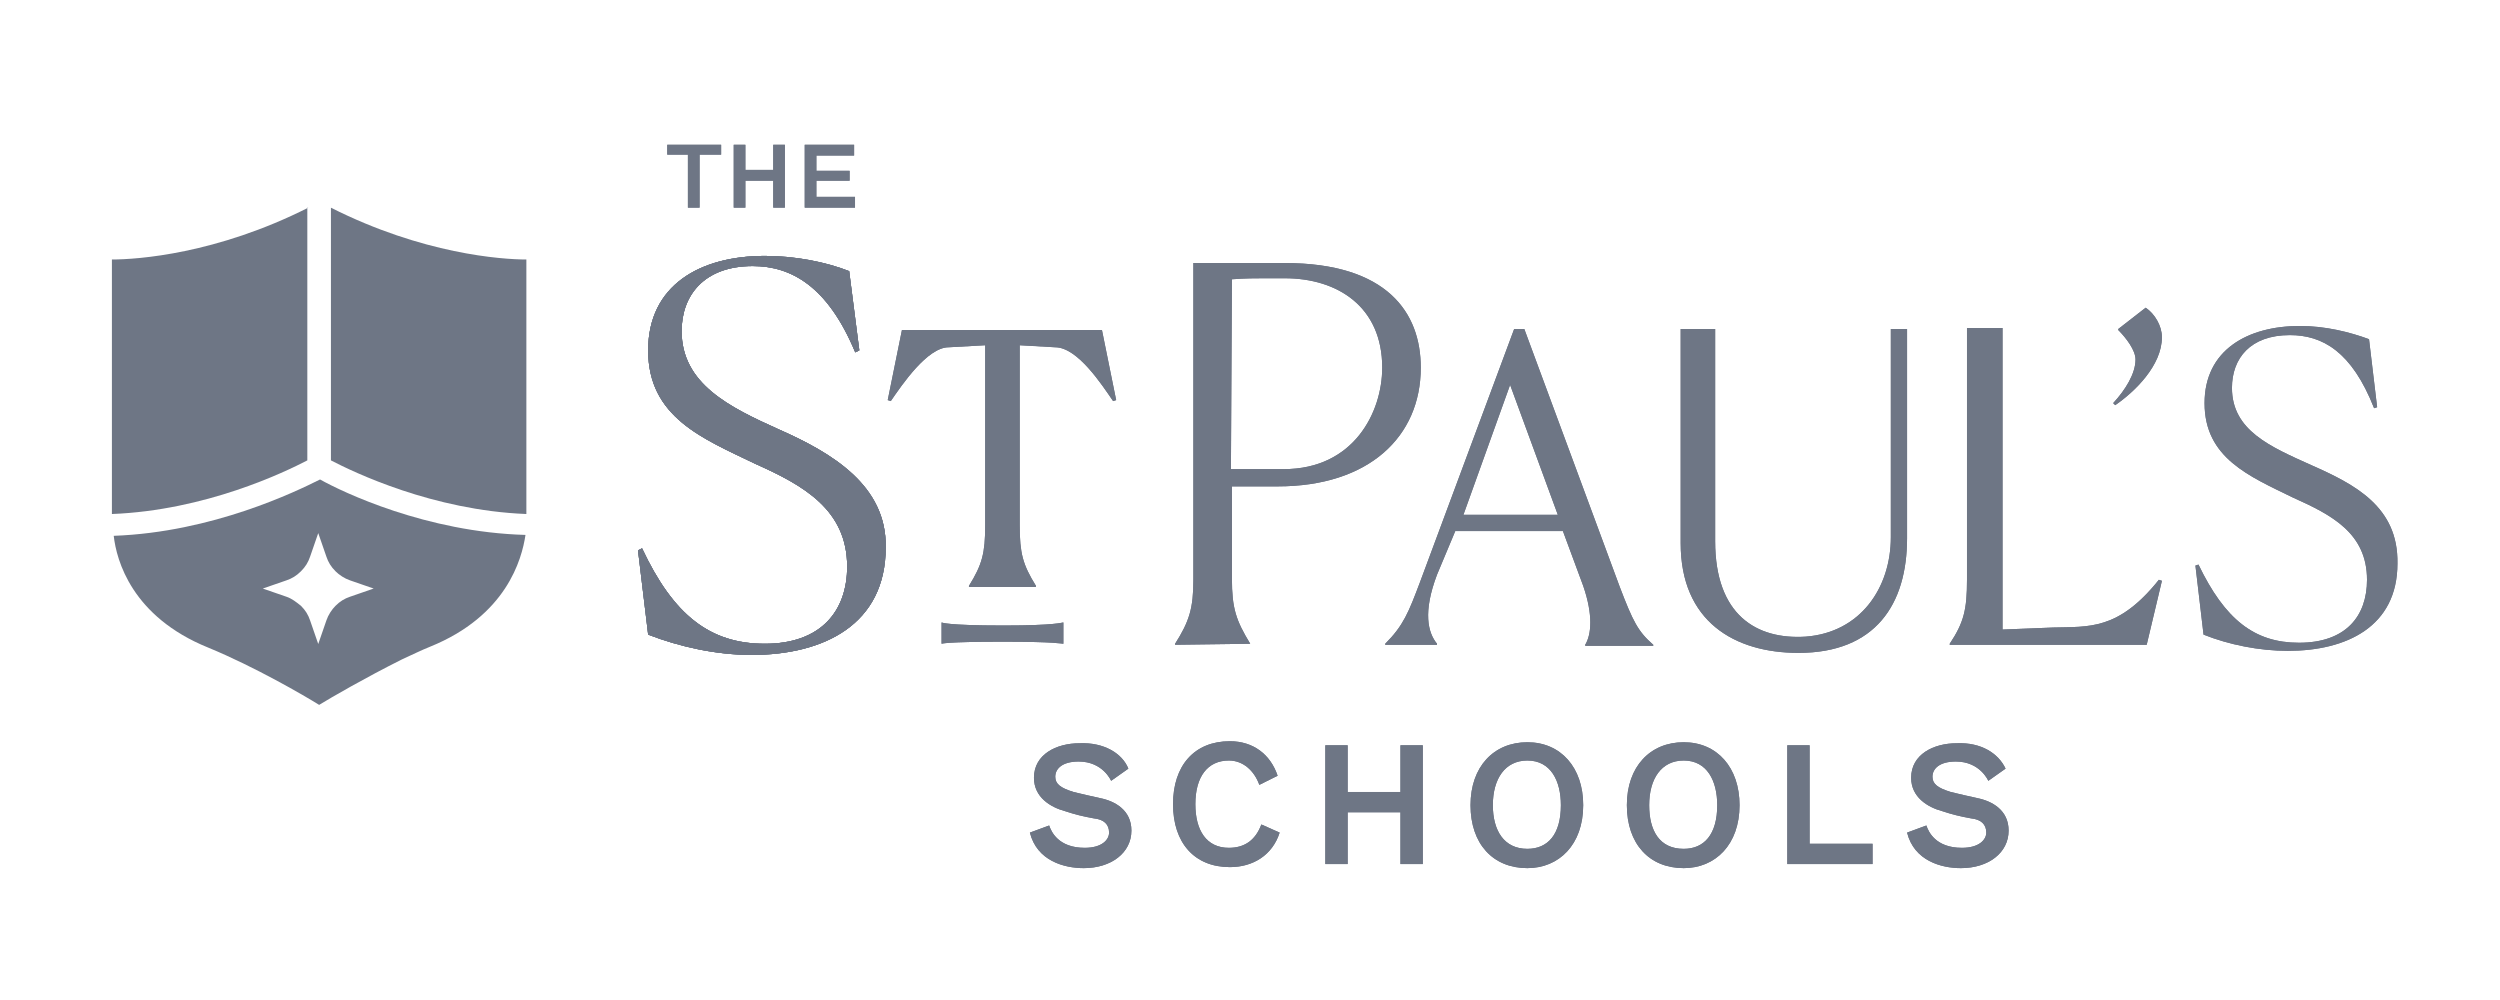 <svg width="155" height="62" viewBox="0 0 155 62" fill="none" xmlns="http://www.w3.org/2000/svg">
<path d="M21.703 36.997C21.365 37.11 21.083 37.279 20.802 37.561C20.576 37.786 20.351 38.124 20.238 38.462L19.731 39.928L19.224 38.462C19.111 38.124 18.942 37.842 18.66 37.561C18.378 37.335 18.096 37.11 17.758 36.997L16.293 36.49L17.758 35.983C18.096 35.87 18.378 35.701 18.66 35.419C18.942 35.137 19.111 34.855 19.224 34.517L19.731 33.052L20.238 34.517C20.351 34.855 20.52 35.137 20.802 35.419C21.027 35.645 21.365 35.87 21.703 35.983L23.168 36.49L21.703 36.997ZM19.843 29.727C18.378 30.46 13.194 32.996 7.051 33.221C7.22 34.743 8.178 38.237 12.912 40.153C15.786 41.336 18.885 43.14 19.787 43.703C20.52 43.252 22.661 42.013 24.915 40.886C25.535 40.604 26.099 40.322 26.662 40.097C31.396 38.181 32.354 34.686 32.58 33.165C26.437 32.996 21.252 30.516 19.843 29.727Z" fill="#6E7685"/>
<path d="M19.11 12.877C13.418 15.751 8.515 16.089 6.938 16.089V31.869C12.742 31.643 17.645 29.276 19.054 28.544V12.877" fill="#6E7685"/>
<path d="M20.518 12.877C26.21 15.751 31.113 16.089 32.635 16.089V31.869C26.83 31.643 21.927 29.276 20.518 28.544V12.877Z" fill="#6E7685"/>
<path d="M41.369 9.587V8.975H44.711V9.587H43.374V12.873H42.65V9.587H41.369Z" fill="#6E7685"/>
<path d="M47.94 11.203H46.214V12.873H45.49V8.975H46.214V10.534H47.94V8.975H48.664V12.873H47.94V11.203Z" fill="#6E7685"/>
<path d="M49.892 8.975H52.955V9.643H50.616V10.59H52.676V11.203H50.616V12.205H53.011V12.873H49.892V8.975Z" fill="#6E7685"/>
<path d="M41.369 9.587V8.975H44.711V9.587H43.374V12.873H42.65V9.587H41.369Z" fill="#6E7685"/>
<path d="M47.94 11.203H46.214V12.873H45.49V8.975H46.214V10.534H47.94V8.975H48.664V12.873H47.94V11.203Z" fill="#6E7685"/>
<path d="M49.892 8.975H52.955V9.643H50.616V10.59H52.676V11.203H50.616V12.205H53.011V12.873H49.892V8.975Z" fill="#6E7685"/>
<path d="M48.305 26.631C45.221 25.246 42.262 23.798 42.262 20.525C42.262 18.322 43.647 16.496 46.669 16.496C49.061 16.496 51.327 17.755 53.026 21.847L53.278 21.721L52.649 16.811C51.201 16.245 49.312 15.867 47.424 15.867C43.395 15.867 40.185 17.692 40.185 21.721C40.185 25.875 43.584 27.197 46.858 28.771C49.816 30.093 52.523 31.604 52.523 35.129C52.523 37.898 50.886 39.913 47.424 39.913C44.025 39.913 41.759 38.15 39.807 33.996L39.556 34.122L40.185 39.346C42.136 40.102 44.403 40.605 46.606 40.605C51.075 40.605 54.915 38.717 54.915 33.933C54.978 30.093 51.579 28.079 48.305 26.631Z" fill="#6E7685"/>
<path d="M48.305 26.631C45.221 25.246 42.262 23.798 42.262 20.525C42.262 18.322 43.647 16.496 46.669 16.496C49.061 16.496 51.327 17.755 53.026 21.847L53.278 21.721L52.649 16.811C51.201 16.245 49.312 15.867 47.424 15.867C43.395 15.867 40.185 17.692 40.185 21.721C40.185 25.875 43.584 27.197 46.858 28.771C49.816 30.093 52.523 31.604 52.523 35.129C52.523 37.898 50.886 39.913 47.424 39.913C44.025 39.913 41.759 38.15 39.807 33.996L39.556 34.122L40.185 39.346C42.136 40.102 44.403 40.605 46.606 40.605C51.075 40.605 54.915 38.717 54.915 33.933C54.978 30.093 51.579 28.079 48.305 26.631Z" fill="#6E7685"/>
<path d="M143.292 28.834C140.774 27.701 138.382 26.694 138.382 24.05C138.382 22.224 139.515 20.777 141.97 20.777C143.984 20.777 145.81 21.784 147.194 25.309L147.383 25.246L146.88 21.029C145.684 20.588 144.173 20.21 142.599 20.21C139.326 20.21 136.682 21.721 136.682 24.994C136.682 28.393 139.452 29.526 142.159 30.848C144.551 31.918 146.754 33.051 146.754 35.947C146.754 38.213 145.432 39.85 142.536 39.85C139.767 39.85 137.941 38.402 136.305 35.003L136.116 35.066L136.619 39.346C138.193 39.976 140.081 40.353 141.844 40.353C145.495 40.353 148.642 38.843 148.642 34.94C148.705 31.415 145.998 30.03 143.292 28.834Z" fill="#6E7685"/>
<path d="M131.143 25.12C132.339 24.302 134.039 22.665 134.039 20.903C134.039 20.21 133.598 19.455 133.031 19.077L131.332 20.399V20.462C131.835 20.966 132.402 21.721 132.402 22.288C132.402 23.169 131.772 24.176 131.017 24.994L131.143 25.12Z" fill="#6E7685"/>
<path d="M68.321 20.462H55.92L55.039 24.805L55.228 24.868C55.92 23.861 57.494 21.532 58.816 21.532L61.082 21.406V32.548C61.082 34.31 60.893 35.003 60.075 36.325V36.388H64.229V36.325C63.411 35.003 63.222 34.31 63.222 32.548V21.406L65.425 21.532C66.81 21.532 68.321 23.861 69.013 24.868L69.202 24.805L68.321 20.462Z" fill="#6E7685"/>
<path d="M127.304 38.906L124.157 39.032V20.336H121.953V35.947C121.953 37.773 121.765 38.591 120.883 39.913V39.976H133.095L134.039 36.01L133.85 35.947C131.333 39.094 129.507 38.843 127.304 38.906Z" fill="#6E7685"/>
<path d="M96.585 31.919H90.731L93.626 23.861L96.585 31.919ZM100.425 36.388L94.507 20.399H93.878L88.024 36.136C87.332 37.962 87.017 38.78 85.884 39.913V39.976H89.094V39.913C88.528 39.22 88.213 37.962 89.094 35.632L90.227 32.926H96.9L98.159 36.325C98.788 38.15 98.662 39.346 98.284 39.976V40.039H102.502V39.976C101.558 39.157 101.243 38.528 100.425 36.388Z" fill="#6E7685"/>
<path d="M117.671 20.399H117.231V32.926V33.303C117.231 36.451 115.342 39.22 111.943 39.472C108.922 39.661 106.341 38.15 106.341 33.555V24.491C106.341 22.665 106.341 20.399 106.341 20.399H104.201C104.201 20.399 104.201 22.602 104.201 24.491V33.681C104.201 38.528 107.537 40.479 111.503 40.479C116.287 40.479 118.238 37.458 118.238 33.366V24.869C118.238 22.854 118.238 20.399 118.238 20.399H117.671Z" fill="#6E7685"/>
<path d="M76.38 17.315C77.199 17.252 77.891 17.252 78.332 17.252H79.654C82.927 17.252 85.697 19.015 85.697 22.791C85.697 25.561 83.934 29.086 79.591 29.086H76.318L76.38 17.315ZM77.514 39.913C76.632 38.465 76.38 37.71 76.38 35.884C76.38 35.821 76.38 35.695 76.38 35.633C76.38 35.444 76.38 35.318 76.38 35.129V30.156H79.213C84.878 30.156 88.089 27.072 88.089 22.791C88.089 19.392 86.011 16.308 79.654 16.308H73.989C73.989 16.308 73.989 19.015 73.989 21.155V35.129C73.989 35.318 73.989 35.444 73.989 35.633C73.989 35.633 73.989 35.821 73.989 35.947C73.989 37.71 73.737 38.528 72.856 39.913V39.976L77.514 39.913Z" fill="#6E7685"/>
<path d="M62.153 38.78C58.691 38.78 58.377 38.591 58.377 38.591V39.913C58.377 39.913 58.628 39.787 62.09 39.787H62.279C65.427 39.787 65.867 39.913 65.93 39.913V38.591C65.867 38.591 65.427 38.78 62.279 38.78H62.153Z" fill="#6E7685"/>
<path d="M69.959 47.655L68.889 48.411C68.889 48.411 68.386 47.215 66.875 47.215C65.868 47.215 65.427 47.655 65.427 48.159C65.427 48.599 65.742 48.851 66.56 49.103C67.064 49.229 67.63 49.355 68.197 49.481C69.141 49.669 70.148 50.236 70.148 51.495C70.148 52.88 68.889 53.824 67.19 53.824C65.994 53.824 64.294 53.383 63.853 51.621L65.049 51.18C65.175 51.558 65.616 52.565 67.253 52.565C68.323 52.565 68.763 52.062 68.763 51.621C68.763 51.117 68.449 50.803 67.819 50.74C67.127 50.614 66.623 50.488 66.057 50.299C65.112 50.047 64.105 49.418 64.105 48.222C64.105 46.774 65.49 46.081 66.938 46.081C68.449 46.019 69.582 46.711 69.959 47.655Z" fill="#6E7685"/>
<path d="M79.338 51.621C78.897 53.006 77.701 53.761 76.253 53.761C74.05 53.761 72.728 52.25 72.728 49.858C72.728 47.466 74.05 45.956 76.253 45.956C77.701 45.956 78.771 46.774 79.212 48.096L78.079 48.662C77.764 47.781 77.071 47.152 76.19 47.152C74.868 47.152 74.113 48.159 74.113 49.858C74.113 51.495 74.805 52.565 76.19 52.565C77.134 52.565 77.827 52.124 78.204 51.117L79.338 51.621Z" fill="#6E7685"/>
<path d="M86.828 50.362H83.555V53.572H82.17V46.207H83.555V49.103H86.828V46.207H88.213V53.572H86.828V50.362Z" fill="#6E7685"/>
<path d="M94.697 52.628C95.956 52.628 96.774 51.747 96.774 49.921C96.774 48.41 96.145 47.152 94.697 47.152C93.312 47.152 92.557 48.285 92.557 49.921C92.557 51.495 93.249 52.628 94.697 52.628ZM94.697 46.019C96.774 46.019 98.159 47.592 98.159 49.921C98.159 52.376 96.648 53.824 94.697 53.824C92.557 53.824 91.172 52.313 91.172 49.921C91.172 47.529 92.62 46.019 94.697 46.019Z" fill="#6E7685"/>
<path d="M104.39 52.628C105.649 52.628 106.468 51.747 106.468 49.921C106.468 48.41 105.838 47.152 104.39 47.152C103.005 47.152 102.25 48.285 102.25 49.921C102.25 51.495 102.88 52.628 104.39 52.628ZM104.39 46.019C106.468 46.019 107.852 47.592 107.852 49.921C107.852 52.376 106.342 53.824 104.39 53.824C102.25 53.824 100.865 52.313 100.865 49.921C100.865 47.529 102.313 46.019 104.39 46.019Z" fill="#6E7685"/>
<path d="M112.196 52.313H116.099V53.572H110.812V46.207H112.196V52.313Z" fill="#6E7685"/>
<path d="M124.345 47.655L123.275 48.411C123.275 48.411 122.771 47.215 121.261 47.215C120.254 47.215 119.813 47.655 119.813 48.159C119.813 48.599 120.128 48.851 120.946 49.103C121.45 49.229 122.016 49.355 122.583 49.481C123.527 49.669 124.534 50.236 124.534 51.495C124.534 52.88 123.275 53.824 121.575 53.824C120.379 53.824 118.68 53.383 118.239 51.621L119.435 51.18C119.561 51.558 120.002 52.565 121.638 52.565C122.708 52.565 123.149 52.062 123.149 51.621C123.149 51.117 122.834 50.803 122.205 50.74C121.513 50.614 121.009 50.488 120.442 50.299C119.498 50.047 118.491 49.418 118.491 48.222C118.491 46.774 119.876 46.081 121.324 46.081C122.834 46.019 123.904 46.711 124.345 47.655Z" fill="#6E7685"/>
<path d="M48.305 26.631C45.221 25.246 42.262 23.798 42.262 20.525C42.262 18.322 43.647 16.496 46.669 16.496C49.061 16.496 51.327 17.755 53.026 21.847L53.278 21.721L52.649 16.811C51.201 16.245 49.312 15.867 47.424 15.867C43.395 15.867 40.185 17.692 40.185 21.721C40.185 25.875 43.584 27.197 46.858 28.771C49.816 30.093 52.523 31.604 52.523 35.129C52.523 37.898 50.886 39.913 47.424 39.913C44.025 39.913 41.759 38.15 39.807 33.996L39.556 34.122L40.185 39.346C42.136 40.102 44.403 40.605 46.606 40.605C51.075 40.605 54.915 38.717 54.915 33.933C54.978 30.093 51.579 28.079 48.305 26.631Z" fill="#6E7685"/>
<path d="M48.305 26.631C45.221 25.246 42.262 23.798 42.262 20.525C42.262 18.322 43.647 16.496 46.669 16.496C49.061 16.496 51.327 17.755 53.026 21.847L53.278 21.721L52.649 16.811C51.201 16.245 49.312 15.867 47.424 15.867C43.395 15.867 40.185 17.692 40.185 21.721C40.185 25.875 43.584 27.197 46.858 28.771C49.816 30.093 52.523 31.604 52.523 35.129C52.523 37.898 50.886 39.913 47.424 39.913C44.025 39.913 41.759 38.15 39.807 33.996L39.556 34.122L40.185 39.346C42.136 40.102 44.403 40.605 46.606 40.605C51.075 40.605 54.915 38.717 54.915 33.933C54.978 30.093 51.579 28.079 48.305 26.631Z" fill="#6E7685"/>
<path d="M143.292 28.834C140.774 27.701 138.382 26.694 138.382 24.05C138.382 22.224 139.515 20.777 141.97 20.777C143.984 20.777 145.81 21.784 147.194 25.309L147.383 25.246L146.88 21.029C145.684 20.588 144.173 20.21 142.599 20.21C139.326 20.21 136.682 21.721 136.682 24.994C136.682 28.393 139.452 29.526 142.159 30.848C144.551 31.918 146.754 33.051 146.754 35.947C146.754 38.213 145.432 39.85 142.536 39.85C139.767 39.85 137.941 38.402 136.305 35.003L136.116 35.066L136.619 39.346C138.193 39.976 140.081 40.353 141.844 40.353C145.495 40.353 148.642 38.843 148.642 34.94C148.705 31.415 145.998 30.03 143.292 28.834Z" fill="#6E7685"/>
<path d="M131.143 25.12C132.339 24.302 134.039 22.665 134.039 20.903C134.039 20.21 133.598 19.455 133.031 19.077L131.332 20.399V20.462C131.835 20.966 132.402 21.721 132.402 22.288C132.402 23.169 131.772 24.176 131.017 24.994L131.143 25.12Z" fill="#6E7685"/>
<path d="M68.321 20.462H55.92L55.039 24.805L55.228 24.868C55.92 23.861 57.494 21.532 58.816 21.532L61.082 21.406V32.548C61.082 34.31 60.893 35.003 60.075 36.325V36.388H64.229V36.325C63.411 35.003 63.222 34.31 63.222 32.548V21.406L65.425 21.532C66.81 21.532 68.321 23.861 69.013 24.868L69.202 24.805L68.321 20.462Z" fill="#6E7685"/>
<path d="M127.304 38.906L124.157 39.032V20.336H121.953V35.947C121.953 37.773 121.765 38.591 120.883 39.913V39.976H133.095L134.039 36.01L133.85 35.947C131.333 39.094 129.507 38.843 127.304 38.906Z" fill="#6E7685"/>
<path d="M96.585 31.919H90.731L93.626 23.861L96.585 31.919ZM100.425 36.388L94.507 20.399H93.878L88.024 36.136C87.332 37.962 87.017 38.78 85.884 39.913V39.976H89.094V39.913C88.528 39.22 88.213 37.962 89.094 35.632L90.227 32.926H96.9L98.159 36.325C98.788 38.15 98.662 39.346 98.284 39.976V40.039H102.502V39.976C101.558 39.157 101.243 38.528 100.425 36.388Z" fill="#6E7685"/>
<path d="M117.671 20.399H117.231V32.926V33.303C117.231 36.451 115.342 39.22 111.943 39.472C108.922 39.661 106.341 38.15 106.341 33.555V24.491C106.341 22.665 106.341 20.399 106.341 20.399H104.201C104.201 20.399 104.201 22.602 104.201 24.491V33.681C104.201 38.528 107.537 40.479 111.503 40.479C116.287 40.479 118.238 37.458 118.238 33.366V24.869C118.238 22.854 118.238 20.399 118.238 20.399H117.671Z" fill="#6E7685"/>
<path d="M76.38 17.315C77.199 17.252 77.891 17.252 78.332 17.252H79.654C82.927 17.252 85.697 19.015 85.697 22.791C85.697 25.561 83.934 29.086 79.591 29.086H76.318L76.38 17.315ZM77.514 39.913C76.632 38.465 76.38 37.71 76.38 35.884C76.38 35.821 76.38 35.695 76.38 35.633C76.38 35.444 76.38 35.318 76.38 35.129V30.156H79.213C84.878 30.156 88.089 27.072 88.089 22.791C88.089 19.392 86.011 16.308 79.654 16.308H73.989C73.989 16.308 73.989 19.015 73.989 21.155V35.129C73.989 35.318 73.989 35.444 73.989 35.633C73.989 35.633 73.989 35.821 73.989 35.947C73.989 37.71 73.737 38.528 72.856 39.913V39.976L77.514 39.913Z" fill="#6E7685"/>
<path d="M62.153 38.78C58.691 38.78 58.377 38.591 58.377 38.591V39.913C58.377 39.913 58.628 39.787 62.09 39.787H62.279C65.427 39.787 65.867 39.913 65.93 39.913V38.591C65.867 38.591 65.427 38.78 62.279 38.78H62.153Z" fill="#6E7685"/>
<path d="M69.959 47.655L68.889 48.411C68.889 48.411 68.386 47.215 66.875 47.215C65.868 47.215 65.427 47.655 65.427 48.159C65.427 48.599 65.742 48.851 66.56 49.103C67.064 49.229 67.63 49.355 68.197 49.481C69.141 49.669 70.148 50.236 70.148 51.495C70.148 52.88 68.889 53.824 67.19 53.824C65.994 53.824 64.294 53.383 63.853 51.621L65.049 51.18C65.175 51.558 65.616 52.565 67.253 52.565C68.323 52.565 68.763 52.062 68.763 51.621C68.763 51.117 68.449 50.803 67.819 50.74C67.127 50.614 66.623 50.488 66.057 50.299C65.112 50.047 64.105 49.418 64.105 48.222C64.105 46.774 65.49 46.081 66.938 46.081C68.449 46.019 69.582 46.711 69.959 47.655Z" fill="#6E7685"/>
<path d="M79.338 51.621C78.897 53.006 77.701 53.761 76.253 53.761C74.05 53.761 72.728 52.25 72.728 49.858C72.728 47.466 74.05 45.956 76.253 45.956C77.701 45.956 78.771 46.774 79.212 48.096L78.079 48.662C77.764 47.781 77.071 47.152 76.19 47.152C74.868 47.152 74.113 48.159 74.113 49.858C74.113 51.495 74.805 52.565 76.19 52.565C77.134 52.565 77.827 52.124 78.204 51.117L79.338 51.621Z" fill="#6E7685"/>
<path d="M86.828 50.362H83.555V53.572H82.17V46.207H83.555V49.103H86.828V46.207H88.213V53.572H86.828V50.362Z" fill="#6E7685"/>
<path d="M94.697 52.628C95.956 52.628 96.774 51.747 96.774 49.921C96.774 48.41 96.145 47.152 94.697 47.152C93.312 47.152 92.557 48.285 92.557 49.921C92.557 51.495 93.249 52.628 94.697 52.628ZM94.697 46.019C96.774 46.019 98.159 47.592 98.159 49.921C98.159 52.376 96.648 53.824 94.697 53.824C92.557 53.824 91.172 52.313 91.172 49.921C91.172 47.529 92.62 46.019 94.697 46.019Z" fill="#6E7685"/>
<path d="M104.39 52.628C105.649 52.628 106.468 51.747 106.468 49.921C106.468 48.41 105.838 47.152 104.39 47.152C103.005 47.152 102.25 48.285 102.25 49.921C102.25 51.495 102.88 52.628 104.39 52.628ZM104.39 46.019C106.468 46.019 107.852 47.592 107.852 49.921C107.852 52.376 106.342 53.824 104.39 53.824C102.25 53.824 100.865 52.313 100.865 49.921C100.865 47.529 102.313 46.019 104.39 46.019Z" fill="#6E7685"/>
<path d="M112.196 52.313H116.099V53.572H110.812V46.207H112.196V52.313Z" fill="#6E7685"/>
<path d="M124.345 47.655L123.275 48.411C123.275 48.411 122.771 47.215 121.261 47.215C120.254 47.215 119.813 47.655 119.813 48.159C119.813 48.599 120.128 48.851 120.946 49.103C121.45 49.229 122.016 49.355 122.583 49.481C123.527 49.669 124.534 50.236 124.534 51.495C124.534 52.88 123.275 53.824 121.575 53.824C120.379 53.824 118.68 53.383 118.239 51.621L119.435 51.18C119.561 51.558 120.002 52.565 121.638 52.565C122.708 52.565 123.149 52.062 123.149 51.621C123.149 51.117 122.834 50.803 122.205 50.74C121.513 50.614 121.009 50.488 120.442 50.299C119.498 50.047 118.491 49.418 118.491 48.222C118.491 46.774 119.876 46.081 121.324 46.081C122.834 46.019 123.904 46.711 124.345 47.655Z" fill="#6E7685"/>
</svg>
